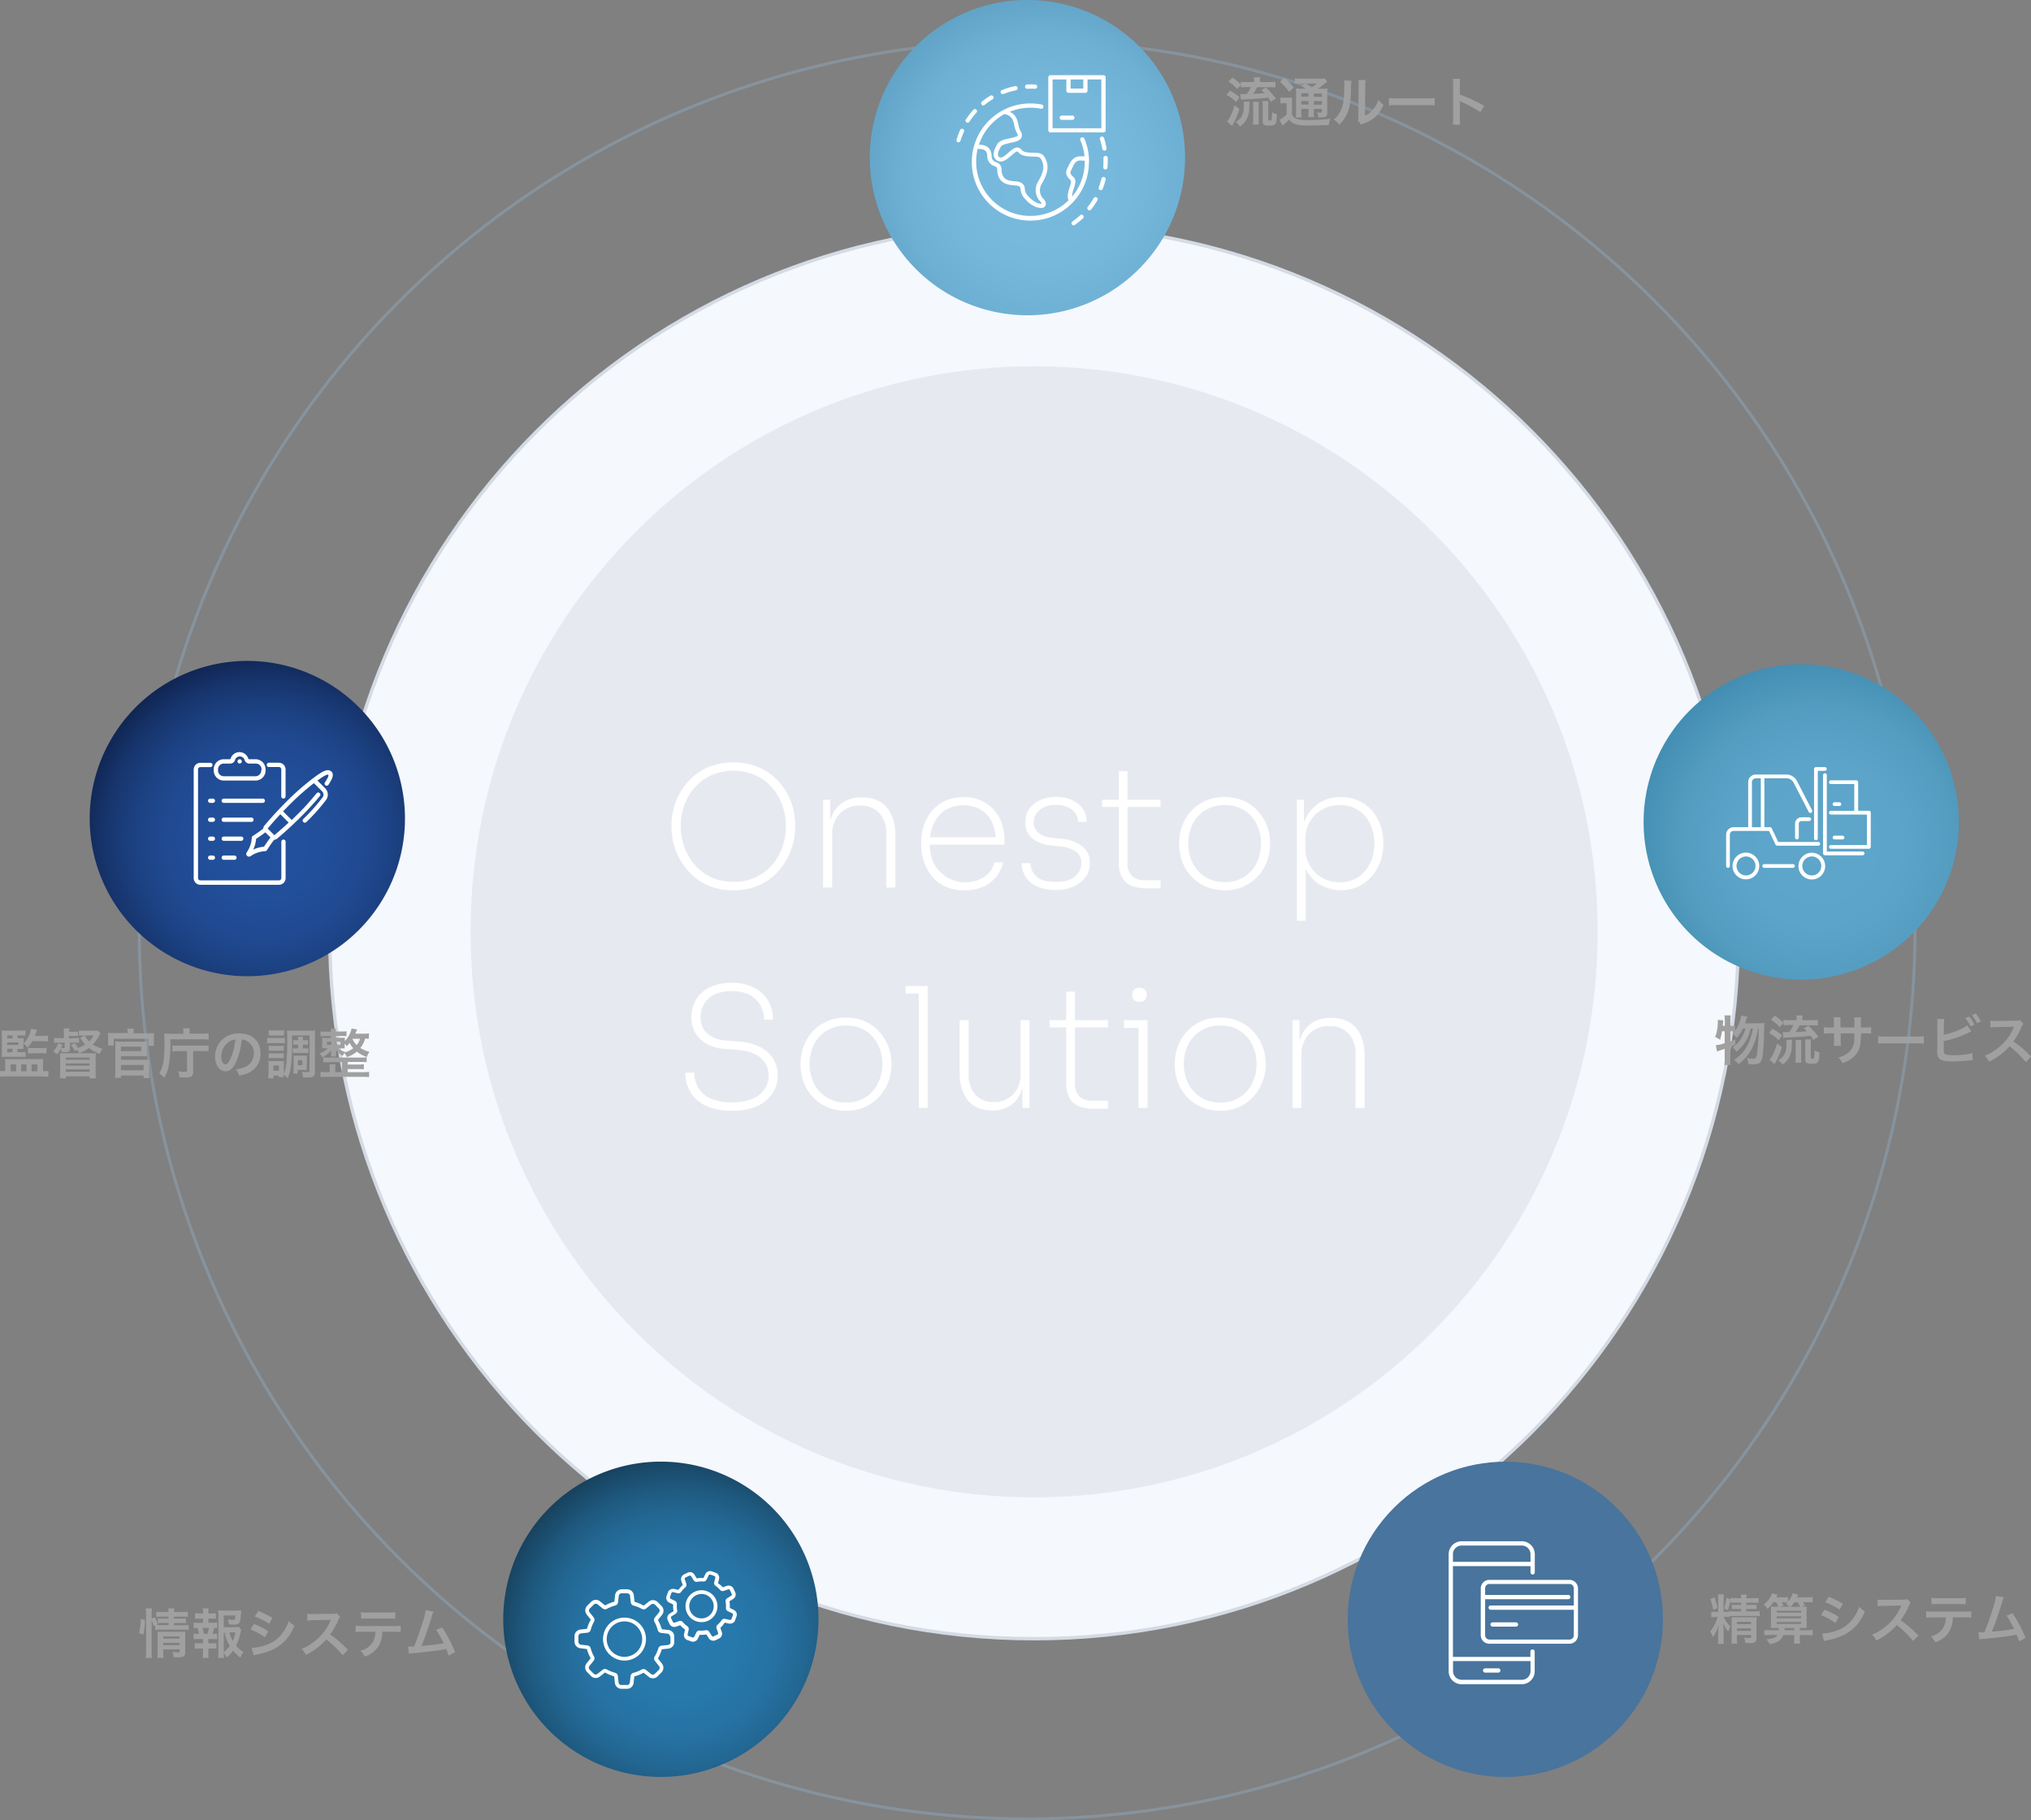<svg xmlns="http://www.w3.org/2000/svg" xmlns:xlink="http://www.w3.org/1999/xlink" viewBox="0 0 608.14 545"><rect x="0" y="0" width="608.14" height="545" fill="#808080" stroke="none"/><defs><style>.cls-1{fill:#f5f8fc;stroke:#d4dbe4;}.cls-1,.cls-4{stroke-miterlimit:10;}.cls-2{fill:#d4dbe4;opacity:0.47;}.cls-3{opacity:0.3;}.cls-4{fill:none;stroke:#96bfe0;stroke-width:0.9px;}.cls-5{fill:url(#名称未設定グラデーション_5);}.cls-6{fill:url(#名称未設定グラデーション_4);}.cls-7{fill:url(#名称未設定グラデーション_3);}.cls-8{fill:url(#radial-gradient);}.cls-9{fill:url(#radial-gradient-2);}.cls-10{fill:#fff;}.cls-11{fill:#a0a0a0;}</style><radialGradient id="名称未設定グラデーション_5" cx="89.66" cy="192.74" r="55.93" gradientTransform="matrix(0, 1, 1, 0, 120.09, -36.1)" gradientUnits="userSpaceOnUse"><stop offset="0" stop-color="#79badf"/><stop offset="0.46" stop-color="#76b8dc"/><stop offset="0.76" stop-color="#6eb0d4"/><stop offset="1" stop-color="#61a3c6"/></radialGradient><radialGradient id="名称未設定グラデーション_4" cx="288.55" cy="424.44" r="55.93" gradientTransform="matrix(0, 1, 1, 0, 120.09, -36.1)" gradientUnits="userSpaceOnUse"><stop offset="0" stop-color="#5fa6cb"/><stop offset="0.44" stop-color="#5ca4c9"/><stop offset="0.72" stop-color="#549dc1"/><stop offset="0.95" stop-color="#4590b4"/><stop offset="1" stop-color="#418db1"/></radialGradient><radialGradient id="名称未設定グラデーション_3" cx="527.28" cy="335.84" fx="580.796" fy="352.103" r="55.93" gradientTransform="matrix(-0.71, 0.71, 0.71, 0.71, 585.28, -117.33)" gradientUnits="userSpaceOnUse"><stop offset="0" stop-color="#6596c0"/><stop offset="0.41" stop-color="#6393bd"/><stop offset="0.68" stop-color="#5c8bb5"/><stop offset="0.91" stop-color="#4f7da6"/><stop offset="1" stop-color="#48749d"/></radialGradient><radialGradient id="radial-gradient" cx="527.29" cy="82.97" r="55.93" gradientTransform="matrix(0, 1, 1, 0, 120.09, -36.1)" gradientUnits="userSpaceOnUse"><stop offset="0" stop-color="#287aae"/><stop offset="0.31" stop-color="#2778ab"/><stop offset="0.51" stop-color="#2672a3"/><stop offset="0.67" stop-color="#236894"/><stop offset="0.82" stop-color="#1e597f"/><stop offset="0.96" stop-color="#194664"/><stop offset="1" stop-color="#17405b"/></radialGradient><radialGradient id="radial-gradient-2" cx="287.54" cy="-40.84" r="55.93" gradientTransform="matrix(0, 1, 1, 0, 120.09, -36.1)" gradientUnits="userSpaceOnUse"><stop offset="0" stop-color="#23519d"/><stop offset="0.31" stop-color="#224f9a"/><stop offset="0.52" stop-color="#204a92"/><stop offset="0.69" stop-color="#1c4283"/><stop offset="0.85" stop-color="#17356e"/><stop offset="0.99" stop-color="#102653"/><stop offset="1" stop-color="#0f2450"/></radialGradient></defs><g id="レイヤー_2" data-name="レイヤー 2"><g id="Layer_6" data-name="Layer 6"><path class="cls-1" d="M309.63,490.62C193.14,490.62,98.71,395.86,98.71,279S193.14,67.34,309.63,67.34,520.56,162.08,520.56,279,426.13,490.62,309.63,490.62Z"/><path class="cls-2" d="M309.63,448.29c-93.19,0-168.73-75.81-168.73-169.31s75.54-169.31,168.73-169.31S478.38,185.46,478.38,279,402.83,448.29,309.63,448.29Z"/><g class="cls-3"><ellipse class="cls-4" cx="307.55" cy="278.4" rx="265.85" ry="266.15"/></g><path class="cls-5" d="M307.64,94.39a47.2,47.2,0,1,1,47.2-47.19A47.19,47.19,0,0,1,307.64,94.39Z"/><path class="cls-6" d="M539.34,293.28a47.2,47.2,0,1,1,47.2-47.2A47.2,47.2,0,0,1,539.34,293.28Z"/><circle class="cls-7" cx="450.74" cy="484.82" r="47.2" transform="translate(-210.8 460.72) rotate(-45)"/><path class="cls-8" d="M197.88,532a47.2,47.2,0,1,1,47.2-47.2A47.2,47.2,0,0,1,197.88,532Z"/><path class="cls-9" d="M74.07,292.27a47.2,47.2,0,1,1,47.19-47.2A47.2,47.2,0,0,1,74.07,292.27Z"/><path class="cls-10" d="M219.63,266.54a18.47,18.47,0,0,1-8.07-1.67,17.19,17.19,0,0,1-5.8-4.45,19.64,19.64,0,0,1-3.5-6.08,19.41,19.41,0,0,1-1.18-6.6v-.8a19.44,19.44,0,0,1,4.83-12.77,17.21,17.21,0,0,1,5.8-4.33,20.3,20.3,0,0,1,15.8,0,17.41,17.41,0,0,1,5.8,4.33,18.93,18.93,0,0,1,3.57,6,19.61,19.61,0,0,1,1.2,6.75v.8a19.64,19.64,0,0,1-1.17,6.6,20,20,0,0,1-3.48,6.08,17,17,0,0,1-5.75,4.45A18.31,18.31,0,0,1,219.63,266.54Zm0-2.5a15.21,15.21,0,0,0,6.68-1.4,14.82,14.82,0,0,0,4.95-3.77,16.64,16.64,0,0,0,3.05-5.35,19,19,0,0,0-.05-12.43,16.54,16.54,0,0,0-3.1-5.32,14.58,14.58,0,0,0-4.95-3.68,16.81,16.81,0,0,0-13.2,0,14.9,14.9,0,0,0-5,3.68,16.23,16.23,0,0,0-3.12,5.32,18.67,18.67,0,0,0,0,12.43,16.9,16.9,0,0,0,3.08,5.35,14.82,14.82,0,0,0,4.95,3.77A15.29,15.29,0,0,0,219.63,264Z"/><path class="cls-10" d="M246.48,265.69V239.44h2.1v10.75H248a14.9,14.9,0,0,1,1.13-6,8.74,8.74,0,0,1,3.35-4,10,10,0,0,1,5.52-1.43h.15c3.3,0,5.79,1,7.45,3.08s2.5,4.84,2.5,8.37v15.5h-2.7v-16.1a8.9,8.9,0,0,0-2-6.07,7.31,7.31,0,0,0-5.83-2.33,8.05,8.05,0,0,0-6.12,2.38,8.66,8.66,0,0,0-2.28,6.27v15.85Z"/><path class="cls-10" d="M288.73,266.54a13.37,13.37,0,0,1-5.8-1.17,11.31,11.31,0,0,1-4-3.15,13.79,13.79,0,0,1-2.32-4.45,16.66,16.66,0,0,1-.78-5v-.5a16.09,16.09,0,0,1,.78-5,13.5,13.5,0,0,1,2.35-4.37,10.9,10.9,0,0,1,4-3.1,12.74,12.74,0,0,1,5.52-1.13,12,12,0,0,1,6.73,1.78,11.46,11.46,0,0,1,4.12,4.62,13.35,13.35,0,0,1,1.4,6v1.8h-23.6v-2.2h21.85l-.8,1a12.7,12.7,0,0,0-1.12-5.45,8.71,8.71,0,0,0-3.3-3.77,10.84,10.84,0,0,0-10.88.17,9.56,9.56,0,0,0-3.37,4.15,14.35,14.35,0,0,0-1.13,5.75,14.54,14.54,0,0,0,1.13,5.78,10.68,10.68,0,0,0,15.4,4.12,6.89,6.89,0,0,0,2.82-4.2h2.6a10.15,10.15,0,0,1-2.1,4.35,10.35,10.35,0,0,1-3.92,2.95A13.61,13.61,0,0,1,288.73,266.54Z"/><path class="cls-10" d="M316.13,266.44q-4.89,0-7.52-2.25a7.4,7.4,0,0,1-2.68-5.75h2.6a5.23,5.23,0,0,0,1.78,3.93q1.77,1.67,5.82,1.67t5.8-1.67a5.17,5.17,0,0,0,1.85-4,4,4,0,0,0-1.67-3.45,9.4,9.4,0,0,0-4.53-1.5l-3.1-.35a9.82,9.82,0,0,1-5.47-2.15,6,6,0,0,1-2-4.75,7,7,0,0,1,1.1-3.85,7.66,7.66,0,0,1,3.18-2.7,11.2,11.2,0,0,1,4.87-1,10.39,10.39,0,0,1,6.63,2,6.72,6.72,0,0,1,2.57,5.45h-2.6a4.36,4.36,0,0,0-1.67-3.6,7.49,7.49,0,0,0-4.93-1.45,7,7,0,0,0-5,1.55,4.88,4.88,0,0,0-1.63,3.65,4,4,0,0,0,1.28,3,6.4,6.4,0,0,0,3.87,1.55l3.1.35a12,12,0,0,1,6.13,2.15,6,6,0,0,1,2.42,5.15,7.08,7.08,0,0,1-1.22,4.05,8.61,8.61,0,0,1-3.48,2.88A12.78,12.78,0,0,1,316.13,266.44Z"/><path class="cls-10" d="M330,241.59v-2.15h17.5v2.15Zm13.15,24.35a11.85,11.85,0,0,1-4.3-.72,5.57,5.57,0,0,1-2.85-2.48,9.51,9.51,0,0,1-1-4.7V230.89h2.6v27.6a5,5,0,0,0,1.33,3.73,5,5,0,0,0,3.67,1.32h4.9v2.4Z"/><path class="cls-10" d="M366.68,266.54a13.59,13.59,0,0,1-5.85-1.2,13,13,0,0,1-4.27-3.15,13.41,13.41,0,0,1-2.6-4.37,14.44,14.44,0,0,1-.88-5v-.5a14.58,14.58,0,0,1,.9-5.05,13.65,13.65,0,0,1,2.65-4.4,12.81,12.81,0,0,1,4.28-3.1,14.95,14.95,0,0,1,11.5,0,12.77,12.77,0,0,1,4.27,3.1,13.91,13.91,0,0,1,2.68,4.4,14.37,14.37,0,0,1,.92,5.05v.5a14.23,14.23,0,0,1-.9,5,13.83,13.83,0,0,1-2.62,4.37,13.14,13.14,0,0,1-4.25,3.15A13.47,13.47,0,0,1,366.68,266.54Zm0-2.45a10.15,10.15,0,0,0,9.63-5.82,13.4,13.4,0,0,0,0-11.45,10.42,10.42,0,0,0-3.72-4.2,10.58,10.58,0,0,0-5.88-1.58,10.71,10.71,0,0,0-5.87,1.58,10.35,10.35,0,0,0-3.78,4.2,13.35,13.35,0,0,0,0,11.45,10.32,10.32,0,0,0,3.72,4.22A10.64,10.64,0,0,0,366.68,264.09Z"/><path class="cls-10" d="M388.33,275.69V239.44h2.1v11.2l-.8.35a13.67,13.67,0,0,1,1.58-6.47,11.14,11.14,0,0,1,4.17-4.33,12,12,0,0,1,6.15-1.55,12.22,12.22,0,0,1,5.35,1.13,11.77,11.77,0,0,1,4,3,13.56,13.56,0,0,1,2.47,4.37,15.54,15.54,0,0,1,.85,5.15v.5a14.9,14.9,0,0,1-.85,5,14.37,14.37,0,0,1-2.47,4.4,12.3,12.3,0,0,1-4,3.15,12.75,12.75,0,0,1-11.52-.43,11.06,11.06,0,0,1-4.18-4.42,14.45,14.45,0,0,1-1.6-6.43l1.4,3.5v18.1Zm12.85-11.55a9.61,9.61,0,0,0,5.63-1.62,10.35,10.35,0,0,0,3.52-4.25,13.49,13.49,0,0,0,1.2-5.68,13.69,13.69,0,0,0-1.22-5.82,10.06,10.06,0,0,0-3.55-4.18,9.85,9.85,0,0,0-5.58-1.55,10.48,10.48,0,0,0-5.32,1.33,9.77,9.77,0,0,0-3.68,3.65,10.39,10.39,0,0,0-1.35,5.32v2.55a10.22,10.22,0,0,0,1.33,5.18,10,10,0,0,0,3.65,3.7A10.41,10.41,0,0,0,401.18,264.14Z"/><path class="cls-10" d="M219.16,332.54a18,18,0,0,1-7.75-1.47,10.55,10.55,0,0,1-4.65-4.05,11,11,0,0,1-1.55-5.83h2.7a8.73,8.73,0,0,0,1.17,4.5,8.12,8.12,0,0,0,3.68,3.18,15.12,15.12,0,0,0,6.4,1.17,15.56,15.56,0,0,0,6.1-1.05,8.13,8.13,0,0,0,3.67-2.87,7.4,7.4,0,0,0,1.23-4.23,6.67,6.67,0,0,0-2.2-5q-2.21-2.08-6.7-2.53l-4.35-.35a11.56,11.56,0,0,1-7.2-2.9,8.57,8.57,0,0,1-2.65-6.55,10.2,10.2,0,0,1,1.35-5.22,9.49,9.49,0,0,1,4.05-3.7,14.48,14.48,0,0,1,6.65-1.38,14,14,0,0,1,6.75,1.48,10.27,10.27,0,0,1,4.17,3.95,11,11,0,0,1,1.43,5.57h-2.7a9,9,0,0,0-1-4.17,7.61,7.61,0,0,0-3.13-3.13,11.13,11.13,0,0,0-5.52-1.2,11.45,11.45,0,0,0-5.35,1.08,7,7,0,0,0-3,2.85,7.88,7.88,0,0,0-1,3.87,6.27,6.27,0,0,0,1.92,4.8,9.16,9.16,0,0,0,5.53,2.15l4.35.35a15.39,15.39,0,0,1,6.17,1.68,9.78,9.78,0,0,1,3.83,3.52,9.27,9.27,0,0,1,1.3,4.85,9.7,9.7,0,0,1-1.6,5.48,10.73,10.73,0,0,1-4.65,3.8A18.19,18.19,0,0,1,219.16,332.54Z"/><path class="cls-10" d="M253.31,332.54a13.59,13.59,0,0,1-5.85-1.2,13,13,0,0,1-4.28-3.15,13.59,13.59,0,0,1-2.6-4.37,14.67,14.67,0,0,1-.87-5v-.5a14.58,14.58,0,0,1,.9-5,13.48,13.48,0,0,1,2.65-4.4,12.77,12.77,0,0,1,4.27-3.1,13.93,13.93,0,0,1,5.78-1.15,13.75,13.75,0,0,1,5.72,1.15,12.81,12.81,0,0,1,4.28,3.1,13.71,13.71,0,0,1,2.67,4.4,14.16,14.16,0,0,1,.93,5v.5a14.23,14.23,0,0,1-.9,5,13.86,13.86,0,0,1-2.63,4.37,13,13,0,0,1-4.25,3.15A13.39,13.39,0,0,1,253.31,332.54Zm0-2.45a10.47,10.47,0,0,0,5.92-1.6,10.35,10.35,0,0,0,3.7-4.22,13.35,13.35,0,0,0,0-11.45,10.2,10.2,0,0,0-9.6-5.78,10.72,10.72,0,0,0-5.88,1.58,10.33,10.33,0,0,0-3.77,4.2,13.4,13.4,0,0,0,0,11.45,10.35,10.35,0,0,0,3.73,4.22A10.62,10.62,0,0,0,253.31,330.09Z"/><path class="cls-10" d="M271.16,297.44v-2.25h6.6v2.25Zm3.95,34.25v-36.5h2.65v36.5Z"/><path class="cls-10" d="M297,332.44c-3.17,0-5.57-1-7.2-3.05s-2.45-4.78-2.45-8.25v-15.7h2.7v16.3a8.88,8.88,0,0,0,1.92,5.93,6.92,6.92,0,0,0,5.58,2.27,7.6,7.6,0,0,0,5.87-2.35,8.67,8.67,0,0,0,2.18-6.15v-16h2.65v26.25h-2.1v-10.6h.6a15.23,15.23,0,0,1-1.08,5.93,8.76,8.76,0,0,1-3.17,4,9.34,9.34,0,0,1-5.35,1.42Z"/><path class="cls-10" d="M314.26,307.59v-2.15h17.5v2.15Zm13.15,24.35a11.81,11.81,0,0,1-4.3-.72,5.53,5.53,0,0,1-2.85-2.48,9.4,9.4,0,0,1-1-4.7V296.89h2.6v27.6a5.07,5.07,0,0,0,1.32,3.73,5,5,0,0,0,3.68,1.32h4.9v2.4Z"/><path class="cls-10" d="M336.56,307.74v-2.3h7.05v2.3Zm4.6-7.8a2.11,2.11,0,0,1-1.6-.57,2.06,2.06,0,0,1-.55-1.48,2.19,2.19,0,0,1,.55-1.55,2.05,2.05,0,0,1,1.6-.6,2.14,2.14,0,0,1,1.65.6,2.24,2.24,0,0,1,.55,1.55,2.1,2.1,0,0,1-.55,1.48A2.2,2.2,0,0,1,341.16,299.94Zm-.25,31.75V305.44h2.7v26.25Z"/><path class="cls-10" d="M365.36,332.54a13.59,13.59,0,0,1-5.85-1.2,13,13,0,0,1-4.28-3.15,13.59,13.59,0,0,1-2.6-4.37,14.67,14.67,0,0,1-.87-5v-.5a14.58,14.58,0,0,1,.9-5,13.48,13.48,0,0,1,2.65-4.4,12.77,12.77,0,0,1,4.27-3.1,13.93,13.93,0,0,1,5.78-1.15,13.75,13.75,0,0,1,5.72,1.15,12.81,12.81,0,0,1,4.28,3.1,13.71,13.71,0,0,1,2.67,4.4,14.16,14.16,0,0,1,.93,5v.5a14.23,14.23,0,0,1-.9,5,13.86,13.86,0,0,1-2.63,4.37,13,13,0,0,1-4.25,3.15A13.39,13.39,0,0,1,365.36,332.54Zm0-2.45a10.47,10.47,0,0,0,5.92-1.6,10.35,10.35,0,0,0,3.7-4.22,13.35,13.35,0,0,0,0-11.45,10.2,10.2,0,0,0-9.6-5.78,10.72,10.72,0,0,0-5.88,1.58,10.33,10.33,0,0,0-3.77,4.2,13.4,13.4,0,0,0,0,11.45,10.35,10.35,0,0,0,3.73,4.22A10.62,10.62,0,0,0,365.36,330.09Z"/><path class="cls-10" d="M387,331.69V305.44h2.1v10.75h-.6a14.9,14.9,0,0,1,1.12-6,8.8,8.8,0,0,1,3.35-4,10.08,10.08,0,0,1,5.53-1.43h.15q4.95,0,7.45,3.08c1.66,2.05,2.5,4.84,2.5,8.37v15.5h-2.7v-16.1a8.91,8.91,0,0,0-2-6.07,7.31,7.31,0,0,0-5.82-2.33,8.07,8.07,0,0,0-6.13,2.38,8.7,8.7,0,0,0-2.27,6.27v15.85Z"/><path class="cls-11" d="M368.25,27.13a12.79,12.79,0,0,1,2.88,2l-1,1.45a10.78,10.78,0,0,0-2.88-2.17Zm2.85,5.46a20.46,20.46,0,0,1-1.62,4.06,5,5,0,0,1-.35.66c-.1.18-.1.18-.21.4l-1.54-1.33a3.89,3.89,0,0,0,.72-1,14.55,14.55,0,0,0,1.52-3.82Zm-.66-5.92a10.88,10.88,0,0,0-2.61-2.23L369,23.19a15.48,15.48,0,0,1,2.56,2.13v-.85a10.14,10.14,0,0,0,1.74.1h2.21v-.18a6.55,6.55,0,0,0-.08-1.25h1.91a6,6,0,0,0-.1,1.25v.18h2.9a11.48,11.48,0,0,0,1.76-.1v1.72a15.56,15.56,0,0,0-1.75-.08h-3.73a11.29,11.29,0,0,1-1.24,2c1.58-.06,2-.09,3.42-.24-.29-.32-.45-.46-.9-.89l1.32-.79a21.64,21.64,0,0,1,3,3.29l-1.47,1a13,13,0,0,0-.82-1.25c-2.29.27-3.41.35-7.09.53-.29,0-.69,0-1.06.09l-.21-1.73a17.63,17.63,0,0,0,1.93.05,10.56,10.56,0,0,0,1.26-2.09h-1.25a16.22,16.22,0,0,0-1.71.08V25.4Zm3.7,3.74c0,.31,0,.31-.1,1.68a6.85,6.85,0,0,1-1,4,6.23,6.23,0,0,1-1.76,1.79A4.26,4.26,0,0,0,370,36.54c1.87-1.18,2.45-2.4,2.45-5.09a6.72,6.72,0,0,0-.07-1Zm1,6.87a11.78,11.78,0,0,0,.09-1.55V31.82a7.4,7.4,0,0,0-.08-1.34h1.78a10,10,0,0,0-.06,1.32v3.94a13,13,0,0,0,.08,1.54Zm4.61-1.59c0,.32.08.39.43.39s.51-.07.56-.23a12.31,12.31,0,0,0,.14-2.25,5.79,5.79,0,0,0,1.48.59c-.12,2.11-.2,2.53-.52,2.93s-.77.48-1.82.48-1.41-.11-1.68-.4-.24-.39-.24-1v-4.4a10.66,10.66,0,0,0-.07-1.53h1.78a10.37,10.37,0,0,0-.06,1.47Z"/><path class="cls-11" d="M383.37,29.18a7.06,7.06,0,0,0,1.21.08h1.12a7.41,7.41,0,0,0,1.22-.08,15.83,15.83,0,0,0-.06,1.74v3.43a2.31,2.31,0,0,0,.78.89,2.83,2.83,0,0,0,.8.42,13.13,13.13,0,0,0,3.19.29,44.92,44.92,0,0,0,6.69-.42,10.46,10.46,0,0,0-.47,1.91c-2.09.09-3.71.13-6.4.13a12.09,12.09,0,0,1-3.6-.4A4,4,0,0,1,386,35.81l-.25.24A14.09,14.09,0,0,1,384,37.6l-.87-1.76a8.87,8.87,0,0,0,2.12-1.54V30.89h-.82a5.62,5.62,0,0,0-1,.08Zm1.23-5.86a18.59,18.59,0,0,1,2.77,2.9L386,27.51a15.36,15.36,0,0,0-2.72-3ZM391,26.57a8.93,8.93,0,0,0-1.32-.83l1.23-.72h-1.52a11,11,0,0,0-1.67.08V23.46a13.21,13.21,0,0,0,1.91.1h5.18a8.13,8.13,0,0,0,1.81-.11l.82,1a5.22,5.22,0,0,0-.8.61,22.74,22.74,0,0,1-2.07,1.52h1.28a10.87,10.87,0,0,0,1.64-.08,16.48,16.48,0,0,0-.07,1.86v4.93c0,.91-.06,1.23-.29,1.47s-.68.37-1.68.37c-.14,0-.41,0-.72,0a3.86,3.86,0,0,0-.36-1.52,8.55,8.55,0,0,0,1.05.1c.35,0,.37,0,.37-.45V32.6h-2.4v.68a10.24,10.24,0,0,0,.09,1.77h-1.77a13,13,0,0,0,.09-1.77V32.6h-2.16v.82a8.55,8.55,0,0,0,.1,1.74H388a12.65,12.65,0,0,0,.08-1.74V28.36c0-.93,0-1.33-.06-1.87a14,14,0,0,0,1.79.08Zm-1.36,1.36v1h2.16v-1Zm0,3.39h2.16V30.25h-2.16Zm1.4-6.3c.57.4.72.49,1.66,1.2a15.56,15.56,0,0,0,1.6-1.2ZM393.42,29h2.4v-1h-2.4Zm2.4,1.28h-2.4v1.07h2.4Z"/><path class="cls-11" d="M404.67,24.18a30.37,30.37,0,0,0-.17,3.59c-.11,3.12-.46,4.93-1.29,6.58a10.29,10.29,0,0,1-2.21,3,5.65,5.65,0,0,0-1.62-1.55A6.6,6.6,0,0,0,401,33.92c1.15-1.84,1.52-3.91,1.52-8.39a8.61,8.61,0,0,0-.06-1.46Zm4.24-.19a9,9,0,0,0-.12,1.52l-.08,9.11a6.45,6.45,0,0,0,2.45-1.82,7.88,7.88,0,0,0,1.57-2.93,6.52,6.52,0,0,0,1.51,1.5,9.87,9.87,0,0,1-2.55,3.73A10.28,10.28,0,0,1,408.28,37a6.89,6.89,0,0,0-.69.29l-1-1.09a7,7,0,0,0,.14-1.7l.08-9V25a6.74,6.74,0,0,0-.06-1.06Z"/><path class="cls-11" d="M415.89,29.34a16.65,16.65,0,0,0,2.6.11H427a16.5,16.5,0,0,0,2.59-.11v2.22a17.53,17.53,0,0,0-2.61-.08h-8.5a17.7,17.7,0,0,0-2.61.08Z"/><path class="cls-11" d="M435,37.31a10.65,10.65,0,0,0,.1-1.79V25.26a10.82,10.82,0,0,0-.1-1.64h2.19a11.53,11.53,0,0,0-.06,1.69v3a47.82,47.82,0,0,1,7.27,3.38l-1.12,1.89a38.13,38.13,0,0,0-5.67-3.06,3.47,3.47,0,0,1-.54-.27,10,10,0,0,1,.06,1.09v4.22c0,.84,0,1.25.06,1.78Z"/><path class="cls-11" d="M527,306.36a8.09,8.09,0,0,0,1.33-.07,16.62,16.62,0,0,0-.1,2c-.11,5.44-.32,7.86-.75,9s-1.05,1.33-2.46,1.33c-.36,0-.76,0-1.54-.1a3.87,3.87,0,0,0-.42-1.8,10,10,0,0,0,2,.25c.64,0,.88-.33,1.05-1.47a58.24,58.24,0,0,0,.47-7.57h-.19a19.74,19.74,0,0,1-1.72,5.79,13.42,13.42,0,0,1-4.16,4.92,3.85,3.85,0,0,0-1.34-1.32,11.15,11.15,0,0,0,4.16-4.54,17.38,17.38,0,0,0,1.54-4.85h-.66a12.11,12.11,0,0,1-4.29,7,3.68,3.68,0,0,0-1.18-1.39,6.66,6.66,0,0,0,1.88-1.62,10,10,0,0,0,2-4h-.75a10.42,10.42,0,0,1-1.9,2.82,5,5,0,0,0-1.33-1.22,9.2,9.2,0,0,0,.77-.77,8.53,8.53,0,0,0-.9,0h-.38v3a12.35,12.35,0,0,0,1.5-.59l0,1.6-1.52.64V317a18.06,18.06,0,0,0,.09,1.85h-1.89a13,13,0,0,0,.11-1.85v-3c-.65.24-1.13.4-1.44.49a8.49,8.49,0,0,0-.84.34l-.37-1.9a10,10,0,0,0,2.65-.63v-3.55h-.8a17.74,17.74,0,0,1-.6,2.59,4.93,4.93,0,0,0-1.46-.86,9.05,9.05,0,0,0,.61-2.23,14.72,14.72,0,0,0,.21-2.25,4.17,4.17,0,0,0,0-.68l1.61.18c-.07,1-.08,1-.13,1.63h.6v-1.81a7,7,0,0,0-.11-1.31h1.89a8.6,8.6,0,0,0-.09,1.31v1.81h.38a4,4,0,0,0,1-.08v1.54a9.85,9.85,0,0,0,1.14-2.1,9.22,9.22,0,0,0,.7-2.46l1.86.32c-.13.33-.13.33-.51,1.45,0,.15-.12.32-.21.6Z"/><path class="cls-11" d="M530.7,308a12.79,12.79,0,0,1,2.88,2l-1,1.45a10.78,10.78,0,0,0-2.88-2.17Zm2.85,5.46a20.46,20.46,0,0,1-1.62,4.06,4.41,4.41,0,0,1-.35.66c-.1.18-.1.18-.21.4l-1.54-1.33a3.89,3.89,0,0,0,.72-1,14.9,14.9,0,0,0,1.53-3.82Zm-.66-5.92a10.88,10.88,0,0,0-2.61-2.23l1.14-1.25a15.48,15.48,0,0,1,2.56,2.13v-.85a10.14,10.14,0,0,0,1.74.1h2.21v-.18a6.38,6.38,0,0,0-.08-1.24h1.91a5.88,5.88,0,0,0-.1,1.24v.18h2.9a11.48,11.48,0,0,0,1.76-.1v1.72a15.49,15.49,0,0,0-1.74-.08h-3.73a11.92,11.92,0,0,1-1.25,2c1.58-.06,2-.09,3.42-.23-.29-.32-.45-.47-.89-.9l1.31-.79a21.12,21.12,0,0,1,3,3.29l-1.47,1a13,13,0,0,0-.82-1.25c-2.29.27-3.41.35-7.09.53-.29,0-.69.05-1.06.09l-.2-1.73a17.39,17.39,0,0,0,1.92,0,10.56,10.56,0,0,0,1.26-2.09h-1.25a16.22,16.22,0,0,0-1.71.08v-.79Zm3.7,3.74c0,.31,0,.31-.1,1.68a6.85,6.85,0,0,1-1,4,6.23,6.23,0,0,1-1.76,1.79,4.26,4.26,0,0,0-1.26-1.31c1.87-1.18,2.45-2.4,2.45-5.09a6.72,6.72,0,0,0-.07-1Zm1,6.87a11.78,11.78,0,0,0,.09-1.55v-3.91a7.4,7.4,0,0,0-.08-1.34h1.78a10,10,0,0,0-.06,1.32v3.94a12.91,12.91,0,0,0,.08,1.54Zm4.61-1.59c0,.32.08.39.43.39s.51-.07.56-.23a12.31,12.31,0,0,0,.14-2.25,5.45,5.45,0,0,0,1.48.59c-.12,2.11-.2,2.53-.52,2.93s-.76.48-1.82.48-1.41-.11-1.68-.4-.24-.39-.24-.95v-4.4a10.66,10.66,0,0,0-.07-1.53h1.78a10.37,10.37,0,0,0-.06,1.47Z"/><path class="cls-11" d="M555.28,307.62v-1.23a9.63,9.63,0,0,0-.08-1.78h2.07a5.63,5.63,0,0,0-.07,1.07c0,1,0,1,0,1.94h1a11.93,11.93,0,0,0,2.08-.11v1.95a17.09,17.09,0,0,0-2-.08h-1.07a19.23,19.23,0,0,1-.11,2.64,6.42,6.42,0,0,1-2.3,4.6,9.06,9.06,0,0,1-3.13,1.68,4.64,4.64,0,0,0-1.2-1.7,7.44,7.44,0,0,0,3.06-1.52,5,5,0,0,0,1.7-3.84c0-.37,0-.75.06-1.86h-4.14v2.4a9.79,9.79,0,0,0,.06,1.35H549.1a10.46,10.46,0,0,0,.06-1.38v-2.37h-1a17.09,17.09,0,0,0-2.05.08v-1.95a11.93,11.93,0,0,0,2.08.11h.94V306a7.85,7.85,0,0,0-.08-1.42h2.1a8.43,8.43,0,0,0-.06,1.37v1.65Z"/><path class="cls-11" d="M562.35,310.23a15.23,15.23,0,0,0,2.59.11h8.53a15.23,15.23,0,0,0,2.59-.11v2.22a17.44,17.44,0,0,0-2.6-.08H565a17.53,17.53,0,0,0-2.61.08Z"/><path class="cls-11" d="M582,309.81c2.41-.44,6-1.87,7-2.85l1.28,1.81c-.11.05-.59.27-1.44.69a27.29,27.29,0,0,1-6.83,2.21v2.11a.86.86,0,0,0,0,.21c0,.93.06,1.3.29,1.52s1.18.42,2.73.42a30.25,30.25,0,0,0,3.72-.26,8.77,8.77,0,0,0,1.82-.38l.1,2.13c-.34,0-.42,0-2.11.17-.95.1-3,.2-3.94.2-2,0-3.12-.21-3.75-.69a2.23,2.23,0,0,1-.78-1.64,12.22,12.22,0,0,1,0-1.47v-7.43a7.75,7.75,0,0,0-.07-1.47h2.15a7.64,7.64,0,0,0-.08,1.49Zm7.6-5.47a10.34,10.34,0,0,1,1.6,2.43l-1.15.53a10.66,10.66,0,0,0-1.59-2.45Zm2.4,2a11.56,11.56,0,0,0-1.54-2.38l1.11-.52a9.94,9.94,0,0,1,1.57,2.33Z"/><path class="cls-11" d="M606.61,318a30.86,30.86,0,0,0-4.92-4.76,19,19,0,0,1-6.1,4.63,6.43,6.43,0,0,0-1.29-1.78,13.18,13.18,0,0,0,3.2-1.76,15.34,15.34,0,0,0,5.38-6.51l.17-.42c-.25,0-.25,0-5.29.1a11.73,11.73,0,0,0-1.75.13l-.06-2.05a7,7,0,0,0,1.41.09h.38l5.63-.08a3.48,3.48,0,0,0,1.43-.17l1.05,1.09a3.36,3.36,0,0,0-.51.86,21.21,21.21,0,0,1-2.49,4.42,25,25,0,0,1,3,2.32c.4.35.4.35,2.33,2.22Z"/><path class="cls-11" d="M517.79,484.12a7.6,7.6,0,0,0-1.18-.07h-.51a4.8,4.8,0,0,0,.48.9,7.42,7.42,0,0,0,1.58,2,7.14,7.14,0,0,0-.69,1.51A8.69,8.69,0,0,1,516,486c0,.52.09,1.37.09,1.93v2.5a11.82,11.82,0,0,0,.1,1.73h-1.79a13,13,0,0,0,.08-1.73v-1.86c0-.38,0-1,.13-2a11.64,11.64,0,0,1-1.72,3.57,6.88,6.88,0,0,0-.83-1.63,12.66,12.66,0,0,0,2.26-4.39h-.67a7.62,7.62,0,0,0-1.24.07v-1.67a6.47,6.47,0,0,0,1.2.06h.87v-3.64a11,11,0,0,0-.08-1.61h1.77a13.45,13.45,0,0,0-.08,1.59v3.66h.55c.41,0,.54,0,1,0v-.24a7.55,7.55,0,0,0,1.62.1h2.08v-.72h-1.44a10.23,10.23,0,0,0-1.35.06v-1.34a10.13,10.13,0,0,0,1.36.06h1.43v-.67h-1.63a9.94,9.94,0,0,0-1.51.08v-1.06a19.82,19.82,0,0,1-.83,3.22l-1.12-.5a13.8,13.8,0,0,0,.67-3.21l1.28.48v-.45a11.46,11.46,0,0,0,1.62.09h1.52a5.73,5.73,0,0,0-.08-1.08H523a4.36,4.36,0,0,0-.1,1.08h2a9.31,9.31,0,0,0,1.64-.09v1.52a11.13,11.13,0,0,0-1.56-.08h-2.08v.67h1.75a8.9,8.9,0,0,0,1.33-.06v1.34a10.4,10.4,0,0,0-1.36-.06h-1.72v.72h2.4a8,8,0,0,0,1.59-.1v1.54a9.69,9.69,0,0,0-1.59-.08h-6.06a10.67,10.67,0,0,0-1.43.06Zm-4.4-5.86a23.56,23.56,0,0,1,.88,3.21L513,482a19.06,19.06,0,0,0-.88-3.26Zm6.69,12a17.35,17.35,0,0,0,.08,1.83h-1.74a13.89,13.89,0,0,0,.08-1.83v-4.7c0-.61,0-.91,0-1.36.38,0,.72,0,1.28,0h4.77a9.75,9.75,0,0,0,1.44-.07,14.15,14.15,0,0,0-.06,1.65v4.59a1.51,1.51,0,0,1-.37,1.2c-.32.28-.67.36-1.67.36-.27,0-.46,0-1.28-.05a5.36,5.36,0,0,0-.37-1.6,8.58,8.58,0,0,0,1.51.14c.5,0,.59-.06.59-.4v-.53h-4.21Zm4.21-4v-.7h-4.21v.7Zm0,2v-.72h-4.21v.72Z"/><path class="cls-11" d="M531,479.7a11,11,0,0,1-1.75,2,6.84,6.84,0,0,0-1.13-1.31,8.46,8.46,0,0,0,1.7-1.83,4.72,4.72,0,0,0,.76-1.52l1.68.4c0,.1-.17.36-.4.79h2a9.25,9.25,0,0,0,1.5-.1v1.39a6.63,6.63,0,0,0,1.44-2.53l1.66.44-.4.8h3.05a10.87,10.87,0,0,0,1.63-.1v1.62a10.83,10.83,0,0,0-1.63-.08h-1.25c.33.53.4.61.61,1l-1.06.35c.82,0,1.12,0,1.54-.05,0,.43,0,.93,0,1.74v3a13.12,13.12,0,0,0,.06,1.69c-.51,0-.81,0-1.69,0h-.41v.68h2a14,14,0,0,0,1.86-.09v1.63a16.27,16.27,0,0,0-1.86-.09h-2v1.12a10.39,10.39,0,0,0,.1,1.44h-1.86a8.08,8.08,0,0,0,.1-1.44v-1.12H534a3.54,3.54,0,0,1-1.55,1.87,7.47,7.47,0,0,1-2.53.86,6.2,6.2,0,0,0-1-1.45,9.92,9.92,0,0,0,1.92-.32,2.48,2.48,0,0,0,1.43-1H530.1a16.2,16.2,0,0,0-1.81.09V488a14.1,14.1,0,0,0,1.81.09h2.48c0-.25,0-.36,0-.68h-.67c-.86,0-1.17,0-1.7,0a12.05,12.05,0,0,0,.07-1.6v-3.68c0-.48,0-.78,0-1.15a12.3,12.3,0,0,0,1.28.05h.91a7.48,7.48,0,0,0-.66-1.36Zm1,3.1h7.3v-.56h-7.3Zm0,1.7h7.3v-.59h-7.3Zm0,1.7h7.3v-.6h-7.3Zm1.47-6.5a8.08,8.08,0,0,1,.6,1l-1.14.34h2.9a4.39,4.39,0,0,0-1.09-.83c.24-.23.32-.29.51-.5-.32,0-.72,0-1.18,0Zm3.78,8.38v-.68h-2.91a3.77,3.77,0,0,1,0,.68Zm1.76-7a8,8,0,0,0-.75-1.36h-1a10.24,10.24,0,0,1-1.07,1.36Z"/><path class="cls-11" d="M546.32,481.92a22.73,22.73,0,0,1,4.26,2.18l-1,1.81a18.88,18.88,0,0,0-4.33-2.36Zm-.72,7.17a14.41,14.41,0,0,0,4.62-1,9.79,9.79,0,0,0,4.63-3.52,12,12,0,0,0,1.86-3.54,8.06,8.06,0,0,0,1.66,1.43,13.86,13.86,0,0,1-2.4,4.05c-2,2.34-4.75,3.76-8.69,4.54a10.9,10.9,0,0,0-1.12.26Zm1.95-11a26.34,26.34,0,0,1,4.26,2.06l-1,1.76a19.16,19.16,0,0,0-4.28-2.2Z"/><path class="cls-11" d="M572.85,491.29a30.78,30.78,0,0,0-4.91-4.76,19,19,0,0,1-6.1,4.63,6.47,6.47,0,0,0-1.3-1.78,13,13,0,0,0,3.2-1.76,15.46,15.46,0,0,0,5.38-6.51l.18-.42c-.26,0-.26,0-5.3.1a11.74,11.74,0,0,0-1.74.12l-.07-2a7.07,7.07,0,0,0,1.41.09H564l5.64-.08a3.24,3.24,0,0,0,1.42-.18l1.06,1.09a2.94,2.94,0,0,0-.51.87,21.49,21.49,0,0,1-2.5,4.42,24.2,24.2,0,0,1,3,2.32c.4.35.4.35,2.34,2.22Z"/><path class="cls-11" d="M584.74,484.23a8.63,8.63,0,0,1-1.12,4.3,7.65,7.65,0,0,1-4.18,3.16,5,5,0,0,0-1.3-1.76,6,6,0,0,0,3.8-2.68,6.86,6.86,0,0,0,.7-3h-3.9a14.93,14.93,0,0,0-2,.08V482.4a11,11,0,0,0,2.07.11h9.36a11.12,11.12,0,0,0,2.07-.11v1.91a14.93,14.93,0,0,0-2-.08Zm-6.42-5.86a11.39,11.39,0,0,0,2.06.11h6.15a11.59,11.59,0,0,0,2.07-.11v1.95a16,16,0,0,0-2-.08h-6.21a15.78,15.78,0,0,0-2,.08Z"/><path class="cls-11" d="M600,478.22a5.32,5.32,0,0,0-.41,1.16c-1.22,4-2.15,6.66-3.17,9.12a62.31,62.31,0,0,0,6.66-.82c-.18-.38-.37-.73-.76-1.45a19.75,19.75,0,0,0-1.52-2.55l1.81-.7a37.52,37.52,0,0,1,3.88,7.41l-1.94,1a16.7,16.7,0,0,0-.77-2l-.57.13c-1.62.34-4.28.67-9.06,1.14a8.84,8.84,0,0,0-1.46.19l-.29-2.16h.42c.32,0,.7,0,1.37,0,.85-2,1.49-3.82,2.32-6.45a24.5,24.5,0,0,0,1.17-4.43Z"/><path class="cls-11" d="M41.61,488.9a14.18,14.18,0,0,0,.53-4.23l1.26.29a19.33,19.33,0,0,1-.51,4.46Zm3.79,5.49a15.86,15.86,0,0,0,.1,2H43.63a14.84,14.84,0,0,0,.11-2V483.26a11,11,0,0,0-.11-1.71H45.5a10.7,10.7,0,0,0-.1,1.71v1.33l1-.37a10.5,10.5,0,0,1,.81,2.08l-.43.19a12.35,12.35,0,0,0,1.35.05h2.36v-.64H48.62a10.29,10.29,0,0,0-1.35.07v-1.43a9.93,9.93,0,0,0,1.37.07h1.8V484H48.38a10.12,10.12,0,0,0-1.59.08v-1.53a9,9,0,0,0,1.67.09h2a4.49,4.49,0,0,0-.09-1.09h1.84a4.5,4.5,0,0,0-.1,1.09h2.45a8.86,8.86,0,0,0,1.67-.09v1.53a11.85,11.85,0,0,0-1.64-.08H52.09v.6h2.26a8.76,8.76,0,0,0,1.33-.07V486a9.58,9.58,0,0,0-1.36-.07H52.09v.64h2.8a9.48,9.48,0,0,0,1.59-.08V488a12,12,0,0,0-1.59-.09H48.08a8.69,8.69,0,0,0-1.62.09v-1.41l-.5.23a11.94,11.94,0,0,0-.56-1.78Zm3.48.12a14.67,14.67,0,0,0,.09,1.83H47.13a14.08,14.08,0,0,0,.08-1.83V489.9c0-.6,0-.91-.05-1.36a11.63,11.63,0,0,0,1.28,0h5.64a10.31,10.31,0,0,0,1.44-.06,13.05,13.05,0,0,0-.07,1.65v4.51c0,1.22-.43,1.54-2,1.54-.36,0-.66,0-1.45-.07a6.13,6.13,0,0,0-.36-1.53,12.11,12.11,0,0,0,1.57.14c.51,0,.6-.06.6-.38v-.55H48.88Zm4.89-3.93v-.66H48.88v.66Zm0,1.95v-.66H48.88v.66Z"/><path class="cls-11" d="M63.63,485.84a8.64,8.64,0,0,0,1.39-.08v1.69c-.3,0-.51,0-.9-.06a10.18,10.18,0,0,1-.52,1.78h.19a6.73,6.73,0,0,0,1.23-.08v1.69a13.27,13.27,0,0,0-1.39-.06H62.38V492h1.09a9.82,9.82,0,0,0,1.33-.06v1.68a10,10,0,0,0-1.33-.07H62.38v1.17c0,.53,0,1.12.08,1.63H60.7a13.45,13.45,0,0,0,.09-1.63v-1.17H59.64a10.07,10.07,0,0,0-1.33.07v-1.68a9.82,9.82,0,0,0,1.33.06h1.15v-1.28H59.37a13.54,13.54,0,0,0-1.39.06v-1.69a7.88,7.88,0,0,0,1.39.08h.18a11.07,11.07,0,0,0-.42-1.78,9,9,0,0,0-1.15.06v-1.69a8.72,8.72,0,0,0,1.39.08h1.44v-1.23H59.72a10.54,10.54,0,0,0-1.33.06V483a11.32,11.32,0,0,0,1.33.06h1.09v-.29a5.61,5.61,0,0,0-.1-1.22h1.73a8.7,8.7,0,0,0-.06,1.22v.29h.94a11.2,11.2,0,0,0,1.33-.06v1.66a10.36,10.36,0,0,0-1.33-.06h-.94v1.23Zm-1.54,3.33a10.45,10.45,0,0,0,.48-1.78H60.65a11.79,11.79,0,0,1,.4,1.78ZM72.24,488a3.55,3.55,0,0,0-.19.71,18.32,18.32,0,0,1-1.36,4,7.45,7.45,0,0,0,2.21,1.86,9.25,9.25,0,0,0-.93,1.7,13.55,13.55,0,0,1-2.18-2.08,10.77,10.77,0,0,1-1.91,2.06,10,10,0,0,0-.89-1.39,13.17,13.17,0,0,0,.11,1.5H65.28a12.16,12.16,0,0,0,.11-1.9V483.74a15.43,15.43,0,0,0-.08-1.63,11.22,11.22,0,0,0,1.5.08h3.94a9.53,9.53,0,0,0,1.49-.08c0,.46-.07.66-.08,1-.19,2.94-.42,3.28-2.18,3.28-.43,0-.72,0-1.44-.08a6,6,0,0,0-.35-1.5,11.87,11.87,0,0,0,1.65.19c.49,0,.57-.16.64-1.35H67v3.51h3a10.59,10.59,0,0,0,1.52-.07ZM67,494.63a8.47,8.47,0,0,0,1.78-1.86,12.75,12.75,0,0,1-1.53-4H67Zm1.71-5.91a9,9,0,0,0,1,2.54,10.94,10.94,0,0,0,.79-2.54Z"/><path class="cls-11" d="M76.07,486.21a22.7,22.7,0,0,1,4.26,2.17l-1,1.81A18.93,18.93,0,0,0,75,487.84Zm-.72,7.17a14.8,14.8,0,0,0,4.63-1,9.81,9.81,0,0,0,4.62-3.52,11.74,11.74,0,0,0,1.86-3.54,8.33,8.33,0,0,0,1.67,1.42,14.09,14.09,0,0,1-2.4,4.05c-2,2.34-4.76,3.76-8.7,4.55-.57.11-.8.16-1.12.25Zm2-11.05a25.44,25.44,0,0,1,4.25,2.07l-1,1.76A18.75,18.75,0,0,0,76.27,484Z"/><path class="cls-11" d="M102.61,495.57a30.81,30.81,0,0,0-4.92-4.75,19.1,19.1,0,0,1-6.1,4.62,6.24,6.24,0,0,0-1.29-1.77,13.53,13.53,0,0,0,3.2-1.76,15.42,15.42,0,0,0,5.38-6.52l.17-.42c-.25,0-.25,0-5.3.1a13.21,13.21,0,0,0-1.74.13L92,483.15a7,7,0,0,0,1.4.09h.39l5.63-.08a3.48,3.48,0,0,0,1.43-.17l1,1.09a3.36,3.36,0,0,0-.51.86,21,21,0,0,1-2.5,4.42,24.25,24.25,0,0,1,3,2.32c.4.35.4.35,2.33,2.23Z"/><path class="cls-11" d="M114.49,488.51a8.7,8.7,0,0,1-1.12,4.31,7.6,7.6,0,0,1-4.18,3.15,5,5,0,0,0-1.29-1.76,5.94,5.94,0,0,0,3.79-2.67,6.8,6.8,0,0,0,.71-3h-3.91a16.5,16.5,0,0,0-2,.08v-1.9a11.87,11.87,0,0,0,2.06.11h9.37a12,12,0,0,0,2.06-.11v1.9a16.6,16.6,0,0,0-2-.08Zm-6.42-5.86a10.49,10.49,0,0,0,2.07.12h6.15a10.31,10.31,0,0,0,2.06-.12v2a14.09,14.09,0,0,0-2-.08h-6.21a14.25,14.25,0,0,0-2,.08Z"/><path class="cls-11" d="M129.79,482.51a4.84,4.84,0,0,0-.42,1.15,92.62,92.62,0,0,1-3.17,9.13,64.66,64.66,0,0,0,6.66-.82c-.18-.39-.37-.74-.75-1.46a19.94,19.94,0,0,0-1.52-2.54l1.81-.71a37.76,37.76,0,0,1,3.87,7.41l-1.94,1a18.89,18.89,0,0,0-.76-2l-.58.13c-1.62.33-4.27.67-9.06,1.13a8.84,8.84,0,0,0-1.46.19l-.28-2.16h.41c.32,0,.71,0,1.38,0,.85-2,1.49-3.83,2.32-6.46a26.16,26.16,0,0,0,1.17-4.43Z"/><path class="cls-11" d="M1.55,318.33a9.65,9.65,0,0,0-.06-1.23c.46,0,.72,0,1.31,0h8.68a12.94,12.94,0,0,0,1.47-.07,9.43,9.43,0,0,0-.06,1.3v2.37h.41a6.64,6.64,0,0,0,1.2-.08v1.73c-.51,0-1.2-.08-1.82-.08H1.81c-.63,0-1.33,0-1.81.08v-1.73a6.4,6.4,0,0,0,1.15.08h.4ZM5.22,315H6.39a12,12,0,0,0,1.26-.05v1.51a8.9,8.9,0,0,0-1.25-.07H2c-.76,0-1,0-1.48.05A12.25,12.25,0,0,0,.56,315v-5.09c0-.63,0-1-.05-1.36.47,0,.72,0,1.44,0H6a10.47,10.47,0,0,0,1.62-.08v1.54A8.44,8.44,0,0,0,6.42,310H5.22v.85h.93a8.64,8.64,0,0,0,.92,0c0,.29,0,.69,0,.88v.68A8,8,0,0,0,9.3,308l1.81.31c-.11.27-.11.27-.35,1-.08.22-.18.45-.34.83h2.43a10.4,10.4,0,0,0,1.52-.09v1.76a11.72,11.72,0,0,0-1.48-.08H9.65a8.18,8.18,0,0,1-1.39,1.9A5.11,5.11,0,0,0,7,312.44v.72c0,.21,0,.67,0,.88-.15,0-.54,0-.91,0H5.22Zm-1.47-4.11V310H2.15v.85Zm1.76,1.95v-.75H2.15v.75ZM2.15,314v1h1.6v-1Zm1.05,6.72H4.83v-2.06H3.2Zm3.14,0h1.6v-2.06H6.34Zm2-7a7.19,7.19,0,0,0,1.11.06h3a9,9,0,0,0,1.45-.08v1.72a11,11,0,0,0-1.44-.08H9.84a13.73,13.73,0,0,0-1.47.08Zm1.11,7h1.74v-2.06H9.48Z"/><path class="cls-11" d="M22.67,310.81a8.18,8.18,0,0,0,1-.05v1.47a9.48,9.48,0,0,0-1-.06H20.93V314c0,.78-.35,1-1.52,1a10,10,0,0,1-1-.05,5.71,5.71,0,0,0-.19-1,9.9,9.9,0,0,1-1.12,1.7l-1.19-.88a5.51,5.51,0,0,0,1.54-2.46l1.25.49a7.27,7.27,0,0,1-.39.93,5,5,0,0,0,.71.06c.29,0,.35,0,.35-.27v-1.34h-2a8.84,8.84,0,0,0-1.17.08v-1.52a10.5,10.5,0,0,0,1.41.08h1.52V309a7.14,7.14,0,0,0-.08-1.09h1.73a5.38,5.38,0,0,0-.08,1h1.54a6.92,6.92,0,0,0,1.13-.07v1.33c-.14,0-.73,0-1.08,0H20.64v.71Zm-4.75,12a13.78,13.78,0,0,0,.08-1.6v-4.46c0-.95,0-.95,0-1.05a1.34,1.34,0,0,0,0-.23s0-.12,0-.2a15.18,15.18,0,0,0,1.94.07h6.75a15.52,15.52,0,0,0,2,0,14.32,14.32,0,0,0-.06,1.68v4a12.56,12.56,0,0,0,.1,1.82H26.82v-.59H19.71v.59Zm1.79-6.19v.65h7.13v-.65Zm0,1.76v.67h7.13v-.67Zm0,1.78v.72h7.13v-.72Zm2.66-5.5a5.81,5.81,0,0,0-1.12-1.77l1.09-.58a8,8,0,0,1,1,1.41,9.89,9.89,0,0,0,2.19-1,10.42,10.42,0,0,1-1.53-2L25.4,310a6,6,0,0,0,1.29,1.77A5.69,5.69,0,0,0,28,310H24.63l-1,.05v-1.52a14.75,14.75,0,0,0,1.6.06H28a8.4,8.4,0,0,0,1.21-.05l.87.84-.31.54a11.69,11.69,0,0,1-2,2.79A10.43,10.43,0,0,0,30.68,314a6.92,6.92,0,0,0-.82,1.55,12,12,0,0,1-3.22-1.79,10.68,10.68,0,0,1-2.92,1.55,8.46,8.46,0,0,0-.63-1Z"/><path class="cls-11" d="M38.21,309a4.71,4.71,0,0,0-.1-1h2a4,4,0,0,0-.1,1v.37h4.37a17.37,17.37,0,0,0,1.76-.06,10.43,10.43,0,0,0-.06,1.18v1.41a10.93,10.93,0,0,0,.06,1.2H44.41v-2.11H34.05V313H32.32a8.91,8.91,0,0,0,.06-1.2v-1.41a9,9,0,0,0-.06-1.18,17.49,17.49,0,0,0,1.76.06h4.13ZM34.43,322.7a10.27,10.27,0,0,0,.1-1.47v-8.37a6.08,6.08,0,0,0-.07-1.06,10.27,10.27,0,0,0,1.33.06h6.84A10.47,10.47,0,0,0,44,311.8c0,.3,0,.64,0,1.09V315c0,.57,0,.91,0,1.25-.4,0-.78-.05-1.31-.05H36.21v1.1H43.4c.59,0,.91,0,1.29,0a12.84,12.84,0,0,0-.06,1.31v2.7a11.38,11.38,0,0,0,.08,1.46H43V322H36.21v.7Zm1.78-8h6.07v-1.33H36.21Zm0,5.73H43v-1.6H36.21Z"/><path class="cls-11" d="M54.9,308.89a5.05,5.05,0,0,0-.08-1h2a4.78,4.78,0,0,0-.08,1v.58H60.6a12.42,12.42,0,0,0,1.87-.1v1.86c-.58,0-1.22-.08-1.89-.08H51a36.38,36.38,0,0,1-.5,8,10.1,10.1,0,0,1-1.38,3.54,6.35,6.35,0,0,0-1.42-1.36,9.72,9.72,0,0,0,1.15-2.91,34.92,34.92,0,0,0,.39-6.55c0-1.39,0-1.87-.07-2.45.56.05,1.14.08,1.83.08H54.9Zm-1.52,5.81a15.12,15.12,0,0,0-1.79.08V313a16.82,16.82,0,0,0,1.79.06H60.6a14,14,0,0,0,1.84-.08v1.79a14.87,14.87,0,0,0-1.81-.09h-2.8v6.05a1.77,1.77,0,0,1-.55,1.55,3.84,3.84,0,0,1-2,.32c-.39,0-.9,0-1.52-.06a6.23,6.23,0,0,0-.45-1.81,12.67,12.67,0,0,0,1.89.16c.72,0,.81-.07.81-.61v-5.6Z"/><path class="cls-11" d="M70.79,317.74c-.92,2.06-1.94,3-3.25,3-1.83,0-3.14-1.86-3.14-4.44a6.82,6.82,0,0,1,1.76-4.65,7.17,7.17,0,0,1,5.51-2.25c3.84,0,6.34,2.34,6.34,5.94a6.18,6.18,0,0,1-3.89,6,10.92,10.92,0,0,1-2.52.68,5.18,5.18,0,0,0-1-1.88,8.48,8.48,0,0,0,3.18-.88,4.49,4.49,0,0,0,2.23-4,4,4,0,0,0-2-3.55,3.44,3.44,0,0,0-1.62-.48A23.07,23.07,0,0,1,70.79,317.74ZM68.43,312a5.37,5.37,0,0,0-2.17,4.32c0,1.31.56,2.35,1.26,2.35.53,0,1.07-.67,1.65-2.05a20.92,20.92,0,0,0,1.33-5.41A4.1,4.1,0,0,0,68.43,312Z"/><path class="cls-11" d="M80,310.71a8.86,8.86,0,0,0,1.29.07H84a8.25,8.25,0,0,0,1.29-.07v1.65a7.16,7.16,0,0,0-1.21-.06H81.26a9.44,9.44,0,0,0-1.29.06Zm7.46,1.07a54.89,54.89,0,0,1-.45,8.1,10.94,10.94,0,0,1-.88,2.93,5.85,5.85,0,0,0-1.19-1.05,4.58,4.58,0,0,0,0,.7H83.49V322H81.9v.82H80.34c0-.48.08-1.06.08-1.57v-2.37a9.7,9.7,0,0,0-.07-1.25,5.92,5.92,0,0,0,1.09.05H84a9.42,9.42,0,0,0,1,0,8.52,8.52,0,0,0,0,1.14v2.61a8.11,8.11,0,0,0,.68-2.55,61.38,61.38,0,0,0,.33-7.43,23.33,23.33,0,0,0-.09-2.91,15,15,0,0,0,1.69.06h5.09a13.91,13.91,0,0,0,1.68-.06,14.74,14.74,0,0,0-.08,1.81V321a1.52,1.52,0,0,1-.44,1.23,2.62,2.62,0,0,1-1.65.34c-.52,0-.84,0-1.48,0a5.64,5.64,0,0,0-.35-1.66A12.69,12.69,0,0,0,92,321c.56,0,.68-.07.68-.4V310H87.43Zm-7,1.3a8.5,8.5,0,0,0,1,.05h2.5a7.41,7.41,0,0,0,1-.05v1.5a8.25,8.25,0,0,0-1,0h-2.5a8.69,8.69,0,0,0-1,0Zm0,2.24a8.5,8.5,0,0,0,1,.05h2.48a7.54,7.54,0,0,0,1-.05v1.49a8.07,8.07,0,0,0-1-.05H81.44a8.5,8.5,0,0,0-1,.05Zm0-6.88a7.18,7.18,0,0,0,1.29.08h2a7.33,7.33,0,0,0,1.29-.08V310c-.43,0-.72,0-1.29,0h-2c-.57,0-.91,0-1.29,0Zm1.42,12.12h1.64V319H81.87Zm6.95-7.8a8.31,8.31,0,0,0-1,.05v-1.44a6,6,0,0,0,.94.06h.48a5.65,5.65,0,0,0-.06-1h1.55a5.4,5.4,0,0,0-.06,1h.53a5.53,5.53,0,0,0,1-.06v1.44a8.24,8.24,0,0,0-1-.05h-.53v1.14h.64a5.33,5.33,0,0,0,1-.07v1.48a5.07,5.07,0,0,0-1-.07h-2.7a5.15,5.15,0,0,0-.94.07v-1.48a5.15,5.15,0,0,0,.94.07h.62v-1.14Zm3,6.71a5.63,5.63,0,0,0,0,.85,1.94,1.94,0,0,0-.35,0,2.45,2.45,0,0,0-.34,0h-2v1.12H87.84a8.63,8.63,0,0,0,.07-1.31v-3a11,11,0,0,0,0-1.11,8.35,8.35,0,0,0,1.07.05h1.86a7,7,0,0,0,1.07-.05,9.48,9.48,0,0,0,0,1.06Zm-2.61-.58h1.32V317.4H89.2Z"/><path class="cls-11" d="M110.44,311c-.34,0-.56-.05-1.11-.06a7.29,7.29,0,0,1-1.44,2.81,9.16,9.16,0,0,0,2.74,1.16,5,5,0,0,0-.78,1.56,9.82,9.82,0,0,1-3-1.63,8.5,8.5,0,0,1-3,1.65,5.52,5.52,0,0,0-.71-1.23,3.55,3.55,0,0,0-.51.86,6,6,0,0,1-2-1.7v.2l0,.57v.42a4.9,4.9,0,0,0,0,.7H99.06a2.8,2.8,0,0,0,.06-.7v-.43c0-.18,0-.42,0-.72a7,7,0,0,1-2.61,2.11,4.71,4.71,0,0,0-.88-1.2,6.48,6.48,0,0,0,2.5-1.52h-.45a7.45,7.45,0,0,0-1.21,0c0-.36,0-.66,0-1.06V311.7a9.46,9.46,0,0,0,0-1,11.31,11.31,0,0,0,1.26.05h1.36v-.55H97.41a8.8,8.8,0,0,0-1.43.08v-1.49a11.08,11.08,0,0,0,1.43.08h1.71A4,4,0,0,0,99,308h1.62c0,.27,0,.45-.07.83h1.8a10.53,10.53,0,0,0,1.39-.08v1.48a11,11,0,0,0-1.36-.07h-1.84v.55H102a11.27,11.27,0,0,0,1.27-.05,7.7,7.7,0,0,0,0,1,7.44,7.44,0,0,0,2-3.72l1.65.27c-.26.66-.35.9-.53,1.28h2.53a12.9,12.9,0,0,0,1.57-.09Zm-8,7h-4a13.76,13.76,0,0,0-1.63.06v-1.52a9.74,9.74,0,0,0,1.63.08h9.68a9.94,9.94,0,0,0,1.67-.08V318a14.64,14.64,0,0,0-1.67-.06h-4v.77h3.36a9.14,9.14,0,0,0,1.46-.08v1.52a8.74,8.74,0,0,0-1.46-.08H104.1V321h4.61a13.78,13.78,0,0,0,1.81-.1v1.58a16.86,16.86,0,0,0-1.81-.09H97.76a16.34,16.34,0,0,0-1.79.09v-1.58a13.67,13.67,0,0,0,1.79.1h.95v-1.3a4.64,4.64,0,0,0-.09-1.07h1.83a6.87,6.87,0,0,0-.06,1.07V321h2Zm-4.53-6.12v.9h1.25v-.9Zm2.71.9h1.28v-.9h-1.28Zm2.7,2.26a7.19,7.19,0,0,0,2.45-1.2,7,7,0,0,1-1.09-1.62,9.15,9.15,0,0,1-.84,1,4.1,4.1,0,0,0-.63-.74v.42a9.35,9.35,0,0,0,0,1,10.74,10.74,0,0,0-1.2,0h-.63a5.61,5.61,0,0,0,2,1.07Zm2.23-4a5.56,5.56,0,0,0,1.25,1.84,5.08,5.08,0,0,0,1-1.87h-2.2Z"/><path class="cls-10" d="M526.77,259.27a4,4,0,1,0-3.95,4A4,4,0,0,0,526.77,259.27Zm-3.95,2.83a2.84,2.84,0,1,1,2.83-2.83A2.84,2.84,0,0,1,522.82,262.1Z"/><path class="cls-10" d="M542.51,255.31a4,4,0,1,0,4,4A4,4,0,0,0,542.51,255.31Zm0,6.79a2.84,2.84,0,1,1,2.84-2.83A2.83,2.83,0,0,1,542.51,262.1Z"/><path class="cls-10" d="M537.42,259.27a.56.56,0,0,0-.56-.56h-8.59a.56.56,0,0,0,0,1.12h8.59A.56.56,0,0,0,537.42,259.27Z"/><path class="cls-10" d="M523.46,234.18v13.47h-4.35a2.26,2.26,0,0,0-2.26,2.26v9.36a.56.56,0,1,0,1.12,0v-9.36a1.14,1.14,0,0,1,1.14-1.14H529.7l1.93,4.1a.56.56,0,0,0,.51.32h12.3a.56.56,0,1,0,0-1.12h-12l-1.93-4.1a.55.55,0,0,0-.51-.32h-1.69V233H535a2.54,2.54,0,0,1,2,1.21l4.58,8.88a.57.57,0,0,0,.76.24.56.56,0,0,0,.24-.75l-4.58-8.88a3.63,3.63,0,0,0-3-1.82h-9.23A2.27,2.27,0,0,0,523.46,234.18Zm3.78,13.47h-2.66V234.18a1.16,1.16,0,0,1,1.15-1.15h1.51Z"/><path class="cls-10" d="M557.72,254.94H547V232a.57.57,0,0,0-1.13,0V255.5a.57.57,0,0,0,.56.56h11.29a.56.56,0,1,0,0-1.12Z"/><path class="cls-10" d="M547,230.22a.57.57,0,0,0-.57-.56h-2.69a.57.57,0,0,0-.56.56V251a.56.56,0,0,0,1.12,0V230.78h2.13A.57.57,0,0,0,547,230.22Z"/><path class="cls-10" d="M541.73,244.69h-2.32a1.92,1.92,0,0,0-1.92,1.92v4.14a.56.56,0,1,0,1.12,0v-4.14a.8.8,0,0,1,.8-.8h2.32a.57.57,0,0,0,.56-.56A.56.56,0,0,0,541.73,244.69Z"/><path class="cls-10" d="M559.6,242.73h-3.22v-8.54a.56.56,0,0,0-.56-.56h-7.6a.56.56,0,1,0,0,1.12h7v8h-7a.56.56,0,1,0,0,1.12H559V253H548.22a.56.56,0,1,0,0,1.12H559.6a.56.56,0,0,0,.56-.56V243.29A.56.56,0,0,0,559.6,242.73Z"/><path class="cls-10" d="M550.76,241.31a.56.56,0,0,0,0-1.12h-1.45a.56.56,0,0,0,0,1.12Z"/><path class="cls-10" d="M551.7,251.31a.56.56,0,1,0,0-1.12h-2.39a.56.56,0,0,0,0,1.12Z"/><path class="cls-10" d="M187,484.3a6.43,6.43,0,1,0,4.56,1.9A6.4,6.4,0,0,0,187,484.3Zm3.73,10.2a5.32,5.32,0,0,1-7.5,0,5.31,5.31,0,1,1,7.5,0Z"/><path class="cls-10" d="M200.16,488l-2-.23A12.49,12.49,0,0,0,197,485l1.26-1.56a2,2,0,0,0-.14-2.59l-1.22-1.23a2,2,0,0,0-1.38-.56,1.9,1.9,0,0,0-1.2.41l-1.58,1.25a11.89,11.89,0,0,0-2.75-1.16l-.21-2a2,2,0,0,0-1.93-1.73h-1.74a2,2,0,0,0-1.93,1.71l-.23,2a11.42,11.42,0,0,0-2.76,1.12l-1.56-1.26a2,2,0,0,0-2.59.13l-1.23,1.23a2,2,0,0,0-.16,2.58l1.26,1.58a11.81,11.81,0,0,0-1.16,2.74l-2,.22a2,2,0,0,0-1.73,1.92v1.74a2,2,0,0,0,1.72,1.93l2,.24a12.49,12.49,0,0,0,1.12,2.76L175.63,498a2,2,0,0,0,.14,2.58l1.22,1.24a2,2,0,0,0,1.39.56,1.87,1.87,0,0,0,1.19-.41l1.59-1.25a11.81,11.81,0,0,0,2.74,1.16l.22,2a2,2,0,0,0,1.4,1.66,3.19,3.19,0,0,0,.85.08h1.18a3,3,0,0,0,.75-.07,2,2,0,0,0,1.41-1.64l.23-2a11.26,11.26,0,0,0,2.76-1.12l1.57,1.26a1.91,1.91,0,0,0,1.21.42,1.94,1.94,0,0,0,1.37-.55l1.23-1.23a2,2,0,0,0,.16-2.58L197,496.54a12.34,12.34,0,0,0,1.16-2.75l2-.21a2,2,0,0,0,1.66-1.4,3.29,3.29,0,0,0,.07-.86v-1.07a3.22,3.22,0,0,0-.07-.85A2,2,0,0,0,200.16,488Zm.6,2.26v1.08a3.14,3.14,0,0,1,0,.54.86.86,0,0,1-.7.61l-2,.21a1.14,1.14,0,0,0-.94.81A10.29,10.29,0,0,1,196,496a1.14,1.14,0,0,0,.09,1.24l1.26,1.6a.85.85,0,0,1-.06,1.09l-1.24,1.22a.87.87,0,0,1-1.09.06l-1.59-1.28a1.16,1.16,0,0,0-1.23-.09,10.43,10.43,0,0,1-2.5,1,1.14,1.14,0,0,0-.82.93l-.23,2a.86.86,0,0,1-.61.69,1.9,1.9,0,0,1-.44,0h-1.18a2.37,2.37,0,0,1-.54,0,.84.84,0,0,1-.6-.7l-.22-2a1.14,1.14,0,0,0-.81-.94,10.67,10.67,0,0,1-2.49-1,1,1,0,0,0-.55-.15,1.05,1.05,0,0,0-.68.23l-1.6,1.26a.87.87,0,0,1-1.09-.06l-1.23-1.23a.86.86,0,0,1-.05-1.1l1.27-1.58a1.16,1.16,0,0,0,.1-1.24,10.11,10.11,0,0,1-1-2.5,1.15,1.15,0,0,0-.94-.81l-2-.24a.85.85,0,0,1-.73-.82v-1.73a.86.86,0,0,1,.73-.82l2-.22a1.13,1.13,0,0,0,.94-.8,10.16,10.16,0,0,1,1-2.5,1.14,1.14,0,0,0-.08-1.23l-1.27-1.6a.84.84,0,0,1,.07-1.09l1.23-1.22a.87.87,0,0,1,1.09-.06l1.59,1.28a1.16,1.16,0,0,0,1.23.09,10.43,10.43,0,0,1,2.5-1,1.14,1.14,0,0,0,.82-.94l.23-2a.86.86,0,0,1,.82-.72h1.74a.85.85,0,0,1,.81.73l.22,2a1.15,1.15,0,0,0,.81.94,10.67,10.67,0,0,1,2.49,1,1.16,1.16,0,0,0,1.24-.08l1.59-1.27a.9.9,0,0,1,1.1.07l1.22,1.23a.86.86,0,0,1,0,1.1l-1.27,1.58a1.14,1.14,0,0,0-.09,1.24,10.51,10.51,0,0,1,1,2.5,1.13,1.13,0,0,0,.93.81l2,.24a.83.83,0,0,1,.7.61A3,3,0,0,1,200.76,490.24Z"/><path class="cls-10" d="M211.65,476.38a4.9,4.9,0,0,0-1.6-.28,4.78,4.78,0,1,0,4.5,6.38,4.78,4.78,0,0,0-2.9-6.1Zm1.85,5.73a3.67,3.67,0,0,1-6.76.35,3.67,3.67,0,0,1,3.31-5.24,3.67,3.67,0,0,1,3.45,4.89Z"/><path class="cls-10" d="M219.73,482l-1.21-.59a8.54,8.54,0,0,0-.1-2l1.14-.71a1.61,1.61,0,0,0,.71-1.59,2.83,2.83,0,0,0-.24-.64l-.33-.68a2.51,2.51,0,0,0-.33-.56,1.61,1.61,0,0,0-1.68-.45l-1.27.44A8,8,0,0,0,215,474l.31-1.31a1.56,1.56,0,0,0-1-1.81l-1.17-.42a1.44,1.44,0,0,0-.51-.09,1.57,1.57,0,0,0-1.41.87l-.59,1.21a8.6,8.6,0,0,0-2,.1l-.71-1.14a1.58,1.58,0,0,0-1.34-.73,1.44,1.44,0,0,0-.65.15l-1.13.54a1.58,1.58,0,0,0-.8,1.91l.44,1.27a8.29,8.29,0,0,0-1.31,1.46l-1.31-.31a2,2,0,0,0-.34,0,1.59,1.59,0,0,0-1.48,1l-.42,1.17a1.58,1.58,0,0,0,.79,1.92l1.21.59a8.06,8.06,0,0,0,.1,2l-1.15.71a1.58,1.58,0,0,0-.58,2l.54,1.13a1.58,1.58,0,0,0,1.42.88,1.62,1.62,0,0,0,.49-.08l1.27-.44a9.06,9.06,0,0,0,1.46,1.31l-.3,1.31a1.57,1.57,0,0,0,1,1.82l1.18.42a1.69,1.69,0,0,0,.5.08h0a1.56,1.56,0,0,0,1.41-.87l.59-1.21a8,8,0,0,0,2-.1l.72,1.15a1.58,1.58,0,0,0,1.33.72,1.06,1.06,0,0,0,.25,0,2.42,2.42,0,0,0,.64-.24l.67-.32a2.1,2.1,0,0,0,.57-.34,1.57,1.57,0,0,0,.45-1.67l-.44-1.27A9.12,9.12,0,0,0,217,485.8l1.31.3a1.27,1.27,0,0,0,.34,0,1.57,1.57,0,0,0,1.47-1l.42-1.18A1.56,1.56,0,0,0,219.73,482Zm-.27,1.54-.42,1.18a.47.47,0,0,1-.51.27l-1.43-.33a1,1,0,0,0-1,.39,7.4,7.4,0,0,1-1.27,1.41,1,1,0,0,0-.29,1l.48,1.39a.45.45,0,0,1-.13.47,2.5,2.5,0,0,1-.33.17l-.67.32c-.07,0-.25.12-.32.14a.47.47,0,0,1-.45-.2l-.78-1.24a1,1,0,0,0-1-.43,7.48,7.48,0,0,1-1.89.1h-.07a1,1,0,0,0-.86.53l-.64,1.31a.47.47,0,0,1-.54.22l-1.18-.42a.44.44,0,0,1-.27-.5l.33-1.43a1,1,0,0,0-.39-1,7.13,7.13,0,0,1-1.41-1.28,1,1,0,0,0-.74-.33.93.93,0,0,0-.29.05l-1.39.48a.48.48,0,0,1-.53-.23l-.54-1.12a.47.47,0,0,1,.17-.56l1.24-.77a1,1,0,0,0,.43-1,7.12,7.12,0,0,1-.1-1.9,1,1,0,0,0-.53-.93l-1.31-.64a.45.45,0,0,1-.22-.53l.42-1.18a.46.46,0,0,1,.5-.28l1.43.34a1,1,0,0,0,1-.39,6.87,6.87,0,0,1,1.28-1.41,1,1,0,0,0,.28-1l-.48-1.39a.46.46,0,0,1,.23-.53l1.12-.54a.5.5,0,0,1,.56.16l.77,1.25a1,1,0,0,0,1,.43,7.14,7.14,0,0,1,1.9-.1h.07a1,1,0,0,0,.86-.53l.64-1.32a.47.47,0,0,1,.53-.22l1.18.42a.48.48,0,0,1,.28.51l-.34,1.42a1,1,0,0,0,.39,1,7.11,7.11,0,0,1,1.41,1.27,1,1,0,0,0,1,.29l1.39-.48a.46.46,0,0,1,.47.13,1.68,1.68,0,0,1,.16.3l.34.7a2.15,2.15,0,0,1,.13.32.44.44,0,0,1-.19.45l-1.25.78a1,1,0,0,0-.43,1,7.1,7.1,0,0,1,.1,1.9,1,1,0,0,0,.53.92l1.32.64A.47.47,0,0,1,219.46,483.56Z"/><path class="cls-10" d="M326.09,48.41a17.41,17.41,0,0,0-1.41-6.92.64.64,0,0,0-1.18.5,16.4,16.4,0,0,1,1.24,4.81,5.29,5.29,0,0,1-.69,0c-1.21,0-2.87-.11-4.16,3a2.69,2.69,0,0,1-.17.34c-.42.79-1.13,2.11.87,3.83.29.25-.07,1.38-.34,2.21-.4,1.27-.86,2.7-.27,3.76a16.25,16.25,0,0,1-27.69-11.55,16.42,16.42,0,0,1,.45-3.81c1.49,0,2.83.16,2.88,2.14a3.05,3.05,0,0,0,2.13,3c.67.32.83.43.84.79,0,4.53,3.26,4.84,5.19,5a4.84,4.84,0,0,1,1.3.22c.39.19.42.34.52,1a4.69,4.69,0,0,0,1.25,2.75c1.74,2,3.55,2.77,4.77,2.77a2.54,2.54,0,0,0,.49,0,1.3,1.3,0,0,0,1-.89c.12-.41.08-1.08-.79-1.94a3.66,3.66,0,0,1-.5-4.18c.09-.17.18-.34.29-.53,1-1.8,2.66-4.82.46-8-.64-.93-2-1-3.36-1s-2.75-.1-3.37-.9a1.59,1.59,0,0,0-1.11-.64c-.93-.08-1.81.7-2.75,1.52-1.2,1.06-2.1,1.77-2.78,1.35s-.41-1.48.35-2.87l.12-.22c.33-.63,1.77-.94,2.93-1.19,1.46-.31,2.85-.61,3.28-1.61a2,2,0,0,0-.26-1.81,6.6,6.6,0,0,1-.68-2c-.31-1.4-.67-3-2.57-3.87a16.14,16.14,0,0,1,6.15-1.22,16.57,16.57,0,0,1,3.08.29.64.64,0,1,0,.25-1.25,17.54,17.54,0,1,0,14.21,17.23Zm-5.24,2.36a3.88,3.88,0,0,0,.22-.46C322,48,322.9,48,324,48.08a7.29,7.29,0,0,0,.81,0v.33A16.19,16.19,0,0,1,321,58.88a7.38,7.38,0,0,1,.49-2.29c.44-1.36.89-2.76-.05-3.57C320.21,52,320.47,51.46,320.85,50.77ZM300.77,34.13h0c2.31.56,2.59,1.8,2.94,3.37a7.71,7.71,0,0,0,.83,2.4c.17.29.24.52.19.64-.17.39-1.45.67-2.38.87-1.56.33-3.18.68-3.79,1.84l-.12.21c-.55,1-1.83,3.38.11,4.58,1.54.94,3.07-.41,4.3-1.49.62-.55,1.39-1.23,1.79-1.2,0,0,.09,0,.21.15,1,1.27,2.77,1.33,4.34,1.38,1,0,2.07.07,2.34.47,1.76,2.56.44,5-.52,6.69-.11.19-.21.38-.3.55a4.89,4.89,0,0,0,.73,5.69,1.37,1.37,0,0,1,.45.65c-.36.2-2.15-.11-4.1-2.3a3.49,3.49,0,0,1-.94-2.09,2.12,2.12,0,0,0-1.22-1.91,5.16,5.16,0,0,0-1.74-.34c-2-.19-4-.39-4-3.77a2.15,2.15,0,0,0-1.58-1.94c-.76-.35-1.36-.63-1.39-1.88-.08-3.06-2.48-3.36-3.79-3.39A16.36,16.36,0,0,1,300.77,34.13Z"/><path class="cls-10" d="M307.54,25.3a.64.64,0,1,0,.06,1.28,22.61,22.61,0,0,1,2.33,0h0a.64.64,0,0,0,.64-.6.64.64,0,0,0-.6-.67A22.59,22.59,0,0,0,307.54,25.3Z"/><path class="cls-10" d="M299.63,27.75a.64.64,0,0,0,.6.4.52.52,0,0,0,.24,0,22,22,0,0,1,3.68-1.1.64.64,0,1,0-.26-1.25,22.15,22.15,0,0,0-3.9,1.17A.64.64,0,0,0,299.63,27.75Z"/><path class="cls-10" d="M296.51,28.66A22.74,22.74,0,0,0,294,30.43a.64.64,0,0,0,.41,1.13.61.61,0,0,0,.4-.14,21.54,21.54,0,0,1,2.37-1.67.64.64,0,1,0-.67-1.09Z"/><path class="cls-10" d="M289.38,36.63a.65.65,0,0,0,.89-.19,21.86,21.86,0,0,1,2.09-2.7.65.65,0,0,0,0-.91.64.64,0,0,0-.91.05,22.71,22.71,0,0,0-2.21,2.86A.64.64,0,0,0,289.38,36.63Z"/><path class="cls-10" d="M286.81,42.59a.63.63,0,0,0,.19,0,.64.64,0,0,0,.61-.46,21.42,21.42,0,0,1,1-2.61.64.64,0,1,0-1.16-.52,22.29,22.29,0,0,0-1,2.76A.64.64,0,0,0,286.81,42.59Z"/><path class="cls-10" d="M324.32,64.46a.65.65,0,0,0-.91,0,21.71,21.71,0,0,1-2.18,1.78.64.64,0,1,0,.74,1,21.8,21.8,0,0,0,2.31-1.88A.63.63,0,0,0,324.32,64.46Z"/><path class="cls-10" d="M328.35,59.09a.63.63,0,0,0-.87.24,21.54,21.54,0,0,1-1.77,2.59.65.65,0,0,0,.11.9.61.61,0,0,0,.4.14.63.63,0,0,0,.5-.24A24.2,24.2,0,0,0,328.59,60,.65.65,0,0,0,328.35,59.09Z"/><path class="cls-10" d="M330.58,53a.64.64,0,0,0-.77.47A20,20,0,0,1,329,56.1a.65.65,0,0,0,.38.83.57.57,0,0,0,.22,0,.65.65,0,0,0,.6-.41,23,23,0,0,0,.85-2.79A.64.64,0,0,0,330.58,53Z"/><path class="cls-10" d="M331.61,50.14c.05-.58.07-1.16.07-1.73,0-.38,0-.77,0-1.14a.65.65,0,0,0-.67-.61.64.64,0,0,0-.61.67q0,.54,0,1.08c0,.54,0,1.09-.06,1.63a.64.64,0,0,0,.59.69H331A.63.63,0,0,0,331.61,50.14Z"/><path class="cls-10" d="M330.57,41.33a.64.64,0,0,0-.8-.42.65.65,0,0,0-.42.81,21.58,21.58,0,0,1,.71,2.85.65.65,0,0,0,.63.53h.11a.64.64,0,0,0,.52-.74A22.21,22.21,0,0,0,330.57,41.33Z"/><path class="cls-10" d="M330.42,22.51H314.53a.63.63,0,0,0-.64.64V39a.64.64,0,0,0,.64.64h15.89a.64.64,0,0,0,.64-.64V23.15A.64.64,0,0,0,330.42,22.51Zm-9.84,1.28h3.79v2.73h-3.79Zm9.2,14.61H315.17V23.79h4.13v3.37a.63.63,0,0,0,.64.64H325a.64.64,0,0,0,.64-.64V23.79h4.13Z"/><path class="cls-10" d="M321.1,34.6h-3.16a.64.64,0,0,0-.64.64.64.64,0,0,0,.64.64h3.16a.64.64,0,0,0,0-1.28Z"/><path class="cls-10" d="M99.23,231c-1-.94-2.47-.12-4,.92q-.73.51-1.53,1.11h0a75.36,75.36,0,0,0-5.79,4.89,113.09,113.09,0,0,0-8.81,9.35,1.36,1.36,0,0,0-.28.79l-.07.06c-1,.84-3,2.14-3.06,2.15a.68.68,0,0,0-.3.53,8.2,8.2,0,0,1-1.19,3.88c-.11.19-.22.38-.34.56a.76.76,0,0,0,.13,1,.81.81,0,0,0,.57.24.68.68,0,0,0,.39-.11l.56-.35a8.38,8.38,0,0,1,3.88-1.19.6.6,0,0,0,.53-.3s1.31-2.05,2.15-3.06l.06-.06a1.31,1.31,0,0,0,.8-.29,113.66,113.66,0,0,0,9.34-8.81c1.21-1.3,2.43-2.69,3.52-4a.64.64,0,0,0-.1-.9.65.65,0,0,0-.9.09c-1.07,1.32-2.26,2.69-3.45,4-1.34,1.43-2.73,2.81-4,4l-2.57-2.58c1.21-1.28,2.59-2.67,4-4,1.73-1.61,3.55-3.16,5.22-4.45l2.49,2.48a1.4,1.4,0,0,1,.14,1.74,55.78,55.78,0,0,1-5.8,6.51.64.64,0,0,0,0,.9.59.59,0,0,0,.46.2.61.61,0,0,0,.44-.17,57.33,57.33,0,0,0,5.94-6.67,2.68,2.68,0,0,0-.25-3.41l-2.36-2.36.93-.67c2-1.37,2.31-1.07,2.33-1.06s.3.34-1,2.27a.63.63,0,0,0,.16.89.64.64,0,0,0,.89-.17C99.37,233.39,100.18,231.9,99.23,231ZM79.05,253.5a9.28,9.28,0,0,0-3.24.87,9.25,9.25,0,0,0,.88-3.24c.57-.37,1.89-1.24,2.75-1.93L81,250.74C80.3,251.6,79.43,252.92,79.05,253.5Zm7.38-7.23c-2.41,2.24-4.25,3.76-4.28,3.78h0l-2-2a.23.23,0,0,0,0,0s1.55-1.87,3.79-4.28Z"/><path class="cls-10" d="M60,264.9H83.52a2,2,0,0,0,2-2V252a.64.64,0,0,0-.64-.64.64.64,0,0,0-.64.64v10.88a.7.7,0,0,1-.71.7H60a.7.7,0,0,1-.7-.7V230.36a.7.7,0,0,1,.7-.7h3a.64.64,0,0,0,.64-.64.64.64,0,0,0-.64-.64H60a2,2,0,0,0-2,2v32.56A2,2,0,0,0,60,264.9Z"/><path class="cls-10" d="M84.87,239.07a.64.64,0,0,0,.64-.64v-8.07a2,2,0,0,0-2-2h-3a.64.64,0,0,0,0,1.28h3a.7.7,0,0,1,.71.7v8.07A.63.63,0,0,0,84.87,239.07Z"/><path class="cls-10" d="M79.51,230.31a3,3,0,0,0-3-3h-2s-.12-.08-.17-.22a2.78,2.78,0,0,0-5.28,0c-.05.14-.14.22-.17.22H67a3,3,0,0,0-3,3v.38a3,3,0,0,0,3,3h9.52a3,3,0,0,0,3-3Zm-1.28.38a1.72,1.72,0,0,1-1.71,1.71H67a1.72,1.72,0,0,1-1.71-1.71v-.38a1.71,1.71,0,0,1,1.71-1.7h2a1.52,1.52,0,0,0,1.39-1.11,1.49,1.49,0,0,1,2.84,0,1.52,1.52,0,0,0,1.39,1.11h2a1.71,1.71,0,0,1,1.71,1.7Z"/><path class="cls-10" d="M71.76,227.32a.64.64,0,0,0-.64.64.64.64,0,1,0,1.28,0h0A.64.64,0,0,0,71.76,227.32Z"/><path class="cls-10" d="M79.33,239.74a.64.64,0,0,0-.64-.64H67a.64.64,0,0,0,0,1.28H78.69A.64.64,0,0,0,79.33,239.74Z"/><path class="cls-10" d="M75.94,245.42a.64.64,0,0,0-.64-.64H67a.64.64,0,1,0,0,1.28H75.3A.64.64,0,0,0,75.94,245.42Z"/><path class="cls-10" d="M72.87,251.1a.64.64,0,0,0-.64-.64H67a.64.64,0,1,0,0,1.28h5.28A.64.64,0,0,0,72.87,251.1Z"/><path class="cls-10" d="M67,256.14a.64.64,0,1,0,0,1.28H70.2a.64.64,0,1,0,0-1.28Z"/><path class="cls-10" d="M63.74,239.1h-.81a.64.64,0,0,0,0,1.28h.81a.64.64,0,1,0,0-1.28Z"/><path class="cls-10" d="M63.74,244.78h-.81a.64.64,0,1,0,0,1.28h.81a.64.64,0,1,0,0-1.28Z"/><path class="cls-10" d="M63.74,250.46h-.81a.64.64,0,1,0,0,1.28h.81a.64.64,0,1,0,0-1.28Z"/><path class="cls-10" d="M63.74,256.14h-.81a.64.64,0,1,0,0,1.28h.81a.64.64,0,1,0,0-1.28Z"/><path class="cls-10" d="M433.77,465.32v35.05a3.88,3.88,0,0,0,3.88,3.88h18a3.88,3.88,0,0,0,3.88-3.88v-5.91a.64.64,0,1,0-1.28,0v1.61H435.05V468.88h23.23v1.88a.64.64,0,0,0,1.28,0v-5.44a3.88,3.88,0,0,0-3.88-3.88h-18A3.88,3.88,0,0,0,433.77,465.32Zm24.51,32v3a2.61,2.61,0,0,1-2.6,2.6h-18a2.61,2.61,0,0,1-2.6-2.6v-3Zm0-32v2.28H435.05v-2.28a2.61,2.61,0,0,1,2.6-2.6h18A2.61,2.61,0,0,1,458.28,465.32Z"/><path class="cls-10" d="M444.7,500.77h3.93a.64.64,0,0,0,.64-.64.64.64,0,0,0-.64-.64H444.7a.64.64,0,0,0-.64.64A.64.64,0,0,0,444.7,500.77Z"/><path class="cls-10" d="M445.94,473a2.56,2.56,0,0,0-2.56,2.56v14a2.56,2.56,0,0,0,2.56,2.56h24a2.56,2.56,0,0,0,2.56-2.56v-14A2.56,2.56,0,0,0,470,473Zm25.31,2.56v5.11h-24.9a.64.64,0,1,0,0,1.28h24.9v7.64a1.28,1.28,0,0,1-1.28,1.28h-24a1.29,1.29,0,0,1-1.28-1.28V478.79h24.89a.64.64,0,1,0,0-1.28l-24.89,0v-2a1.28,1.28,0,0,1,1.28-1.28h24A1.28,1.28,0,0,1,471.25,475.51Z"/><path class="cls-10" d="M446.93,487h7a.64.64,0,1,0,0-1.28h-7a.64.64,0,0,0-.64.64A.64.64,0,0,0,446.93,487Z"/></g></g></svg>